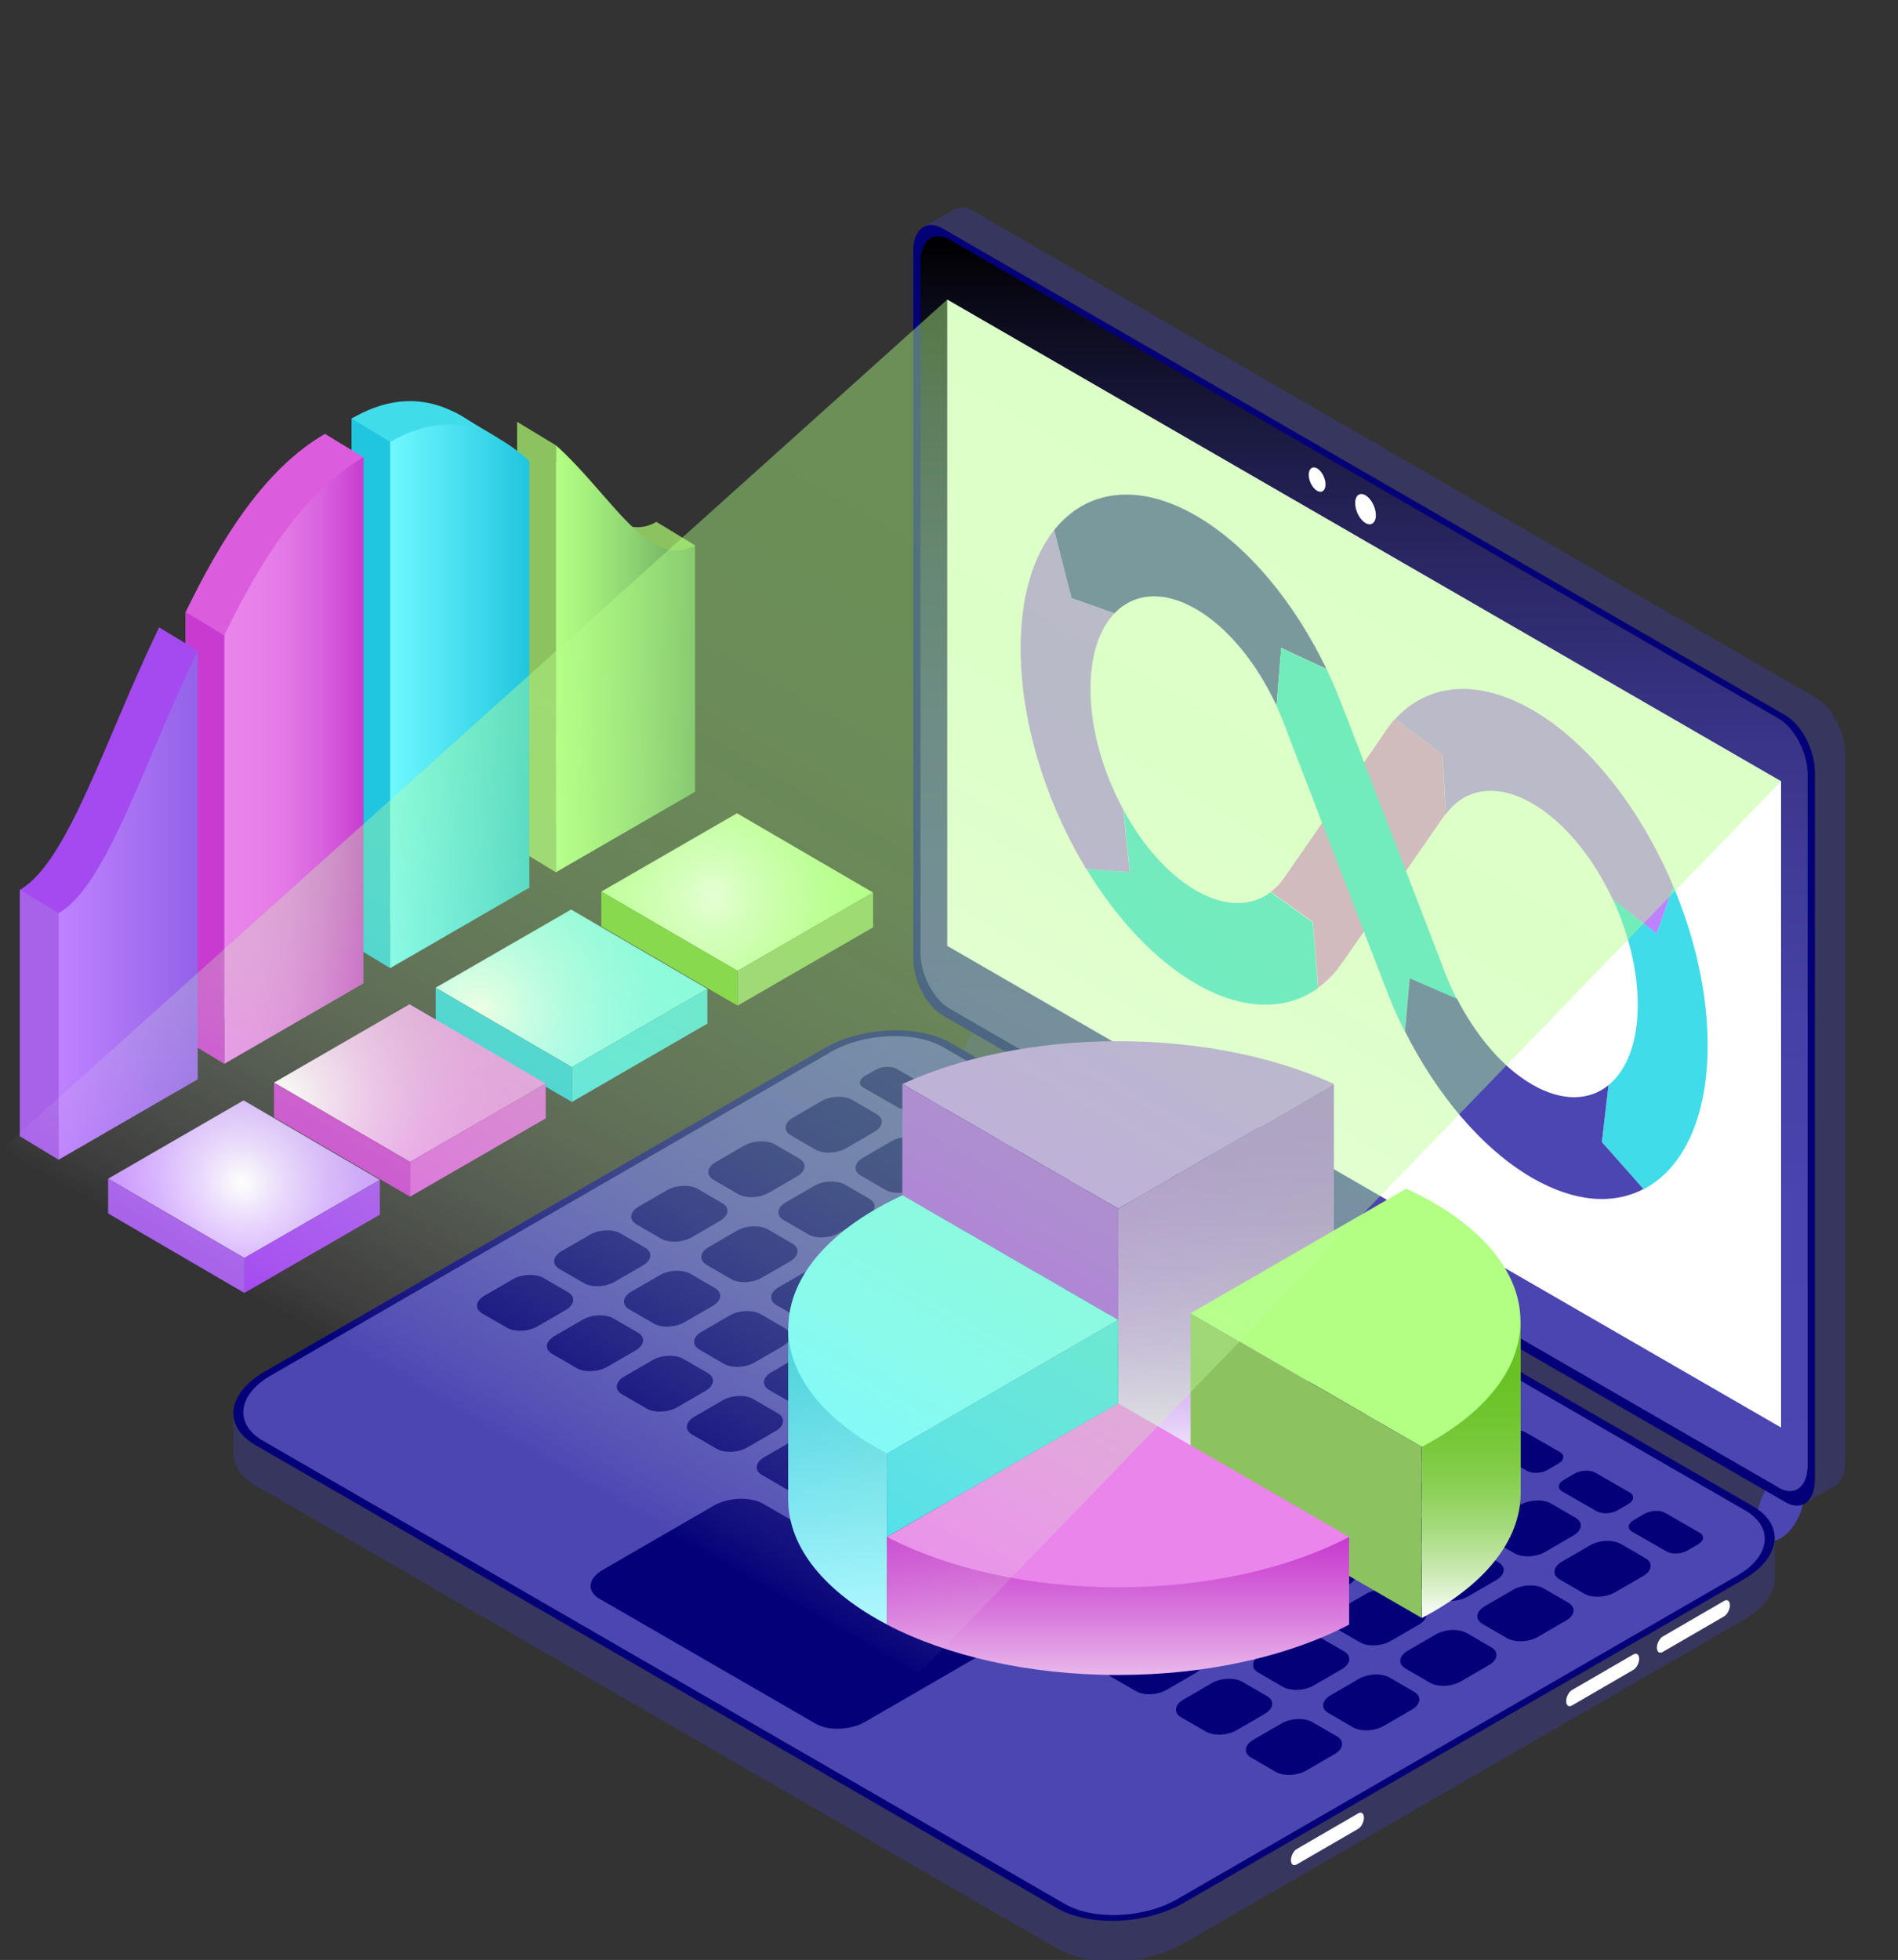 <svg width="278" height="287" viewBox="0 0 278 287" fill="none" xmlns="http://www.w3.org/2000/svg">
<rect x="0" y="0" width="278" height="287" fill="#333333" stroke="none"/>
<g clip-path="url(#clip0_134_1401)">
<path d="M75.76 61.775C83.793 68.925 89.454 80.279 96.143 76.418V112.511L75.76 124.294V61.775Z" fill="#8CC35F"/>
<path d="M96.143 76.418L101.804 79.85L95.772 87.372L88.853 78.563L94.828 78.305L96.143 76.418Z" fill="#8CC35F"/>
<path d="M81.42 65.207C89.454 72.357 95.114 83.711 101.804 79.85V115.943L81.42 127.726V65.207Z" fill="url(#paint0_linear_134_1401)"/>
<path d="M81.42 127.726L75.76 124.294V61.775L81.42 65.207V127.726Z" fill="#8CC35F"/>
<path d="M71.872 64.035V126.554L51.488 138.337V61.289C60.007 56.37 66.468 59.259 71.872 64.063V64.035Z" fill="#40DCEA"/>
<path d="M51.488 61.26L57.148 64.692V141.768L51.488 138.336V61.26Z" fill="#20C5DF"/>
<path d="M72.958 64.149L66.64 60.374L51.488 61.261L57.148 64.693L72.958 64.149Z" fill="#40DCEA"/>
<path d="M77.532 67.466V129.985L57.148 141.768V64.721C65.668 59.802 72.129 62.69 77.532 67.495V67.466Z" fill="url(#paint1_linear_134_1401)"/>
<path d="M47.571 63.52L53.232 66.952L47.571 140.596L27.188 152.379V89.632C32.448 78.792 38.823 68.611 47.571 63.549V63.52Z" fill="#DB5DDD"/>
<path d="M53.232 66.952V144L32.848 155.783V93.035C38.109 82.196 44.484 72.014 53.232 66.952Z" fill="url(#paint2_linear_134_1401)"/>
<path d="M27.188 89.603L32.848 93.035V155.783L27.188 152.351V89.603Z" fill="#C83BD0"/>
<path d="M23.3 91.862L28.96 95.294L23.3 154.61L2.916 166.393V130.3C10.006 126.211 15.352 108.279 23.3 91.891V91.862Z" fill="#A44AF0"/>
<path d="M28.96 95.294V158.042L8.577 169.825V133.732C15.666 129.643 21.013 111.711 28.96 95.323V95.294Z" fill="url(#paint3_linear_134_1401)"/>
<path d="M2.916 130.271L8.577 133.703V169.825L2.916 166.393V130.271Z" fill="#A762E9"/>
<path d="M83.764 156.269L103.605 144.8L83.65 133.189L63.81 144.629L83.764 156.269Z" fill="url(#paint4_radial_134_1401)"/>
<path d="M103.605 144.8V149.891L83.764 161.36V156.269L103.605 144.8Z" fill="#40DCEA"/>
<path d="M63.81 149.748V144.629L83.764 156.269V161.36L63.81 149.748Z" fill="#20C5DF"/>
<path d="M108.036 142.169L127.877 130.7L107.95 119.089L88.081 130.557L108.036 142.169Z" fill="url(#paint5_radial_134_1401)"/>
<path d="M127.877 130.7V135.791L108.036 147.259V142.169L127.877 130.7Z" fill="#8CC35F"/>
<path d="M88.081 135.648V130.557L108.036 142.169V147.259L88.081 135.648Z" fill="#67C221"/>
<path d="M35.793 184.21L55.633 172.77L35.678 161.13L15.838 172.599L35.793 184.21Z" fill="url(#paint6_radial_134_1401)"/>
<path d="M55.633 172.771V177.861L35.793 189.33V184.21L55.633 172.771Z" fill="#A44AF0"/>
<path d="M15.838 177.69V172.599L35.793 184.211V189.33L15.838 177.69Z" fill="#A762E9"/>
<path d="M60.065 170.14L79.934 158.671L59.979 147.06L40.138 158.528L60.065 170.14Z" fill="url(#paint7_radial_134_1401)"/>
<path d="M79.934 158.671V163.762L60.065 175.23V170.139L79.934 158.671Z" fill="#DB5DDD"/>
<path d="M40.138 163.619V158.528L60.065 170.14V175.231L40.138 163.619Z" fill="#C83BD0"/>
<path d="M205.437 192.819C205.437 190.245 207.01 187.242 208.925 186.127C209.783 185.641 210.555 185.612 211.155 185.955L263.243 215.728L258.412 225.394L206.752 195.736C205.952 195.336 205.409 194.335 205.409 192.848L205.437 192.819Z" fill="#37365E"/>
<path d="M257.326 222.62C257.326 225.194 258.898 226.366 260.813 225.251C262.757 224.136 264.301 221.133 264.301 218.559C264.301 215.985 262.729 214.812 260.813 215.928C258.869 217.043 257.326 220.046 257.326 222.62Z" fill="#4B46B2"/>
<path d="M140.913 155.754C140.913 153.18 142.485 150.177 144.401 149.062C145.258 148.575 146.03 148.547 146.631 148.89L198.719 178.662L193.888 188.329L142.228 158.671C141.428 158.271 140.884 157.27 140.884 155.782L140.913 155.754Z" fill="#37365E"/>
<path d="M192.801 185.526C192.801 188.1 194.374 189.273 196.289 188.157C198.233 187.042 199.777 184.039 199.777 181.465C199.777 178.891 198.204 177.718 196.289 178.834C194.345 179.949 192.801 182.952 192.801 185.526Z" fill="#4B46B2"/>
<path d="M34.192 212.582C34.192 212.696 34.192 206.69 34.192 206.69C34.192 206.69 40.253 205.146 40.196 205.374C40.196 205.403 40.167 205.632 40.138 205.975L120.787 159.386C126.247 156.212 134.566 155.868 139.312 158.614L255.01 225.451C256.897 225.28 259.956 225.022 259.956 225.022V231.028C260.013 233.173 258.469 235.404 255.439 237.177L173.39 284.567C167.929 287.741 159.61 288.085 154.864 285.339L37.394 217.501C35.135 216.185 34.106 214.412 34.221 212.582H34.192Z" fill="#37365E"/>
<path d="M154.836 279.419C159.581 282.164 167.901 281.821 173.361 278.647L255.41 231.257C260.871 228.082 261.471 223.306 256.754 220.561L139.283 152.722C134.538 149.977 126.218 150.32 120.758 153.494L38.709 200.884C33.248 204.059 32.648 208.835 37.365 211.58L154.836 279.419Z" fill="#040078"/>
<path d="M38.48 210.952L155.951 278.79C160.153 281.221 167.558 280.906 172.418 278.104L254.467 230.714C259.327 227.911 259.841 223.621 255.639 221.19L138.168 153.352C133.966 150.921 126.562 151.235 121.701 154.038L39.652 201.428C34.792 204.231 34.278 208.521 38.48 210.952Z" fill="url(#paint8_linear_134_1401)"/>
<path d="M228.451 231.286L232.053 233.374C233.197 234.031 235.227 233.946 236.542 233.173L240.687 230.771C242.002 229.999 242.145 228.826 241.001 228.168L237.399 226.081C236.256 225.423 234.226 225.509 232.911 226.281L228.766 228.683C227.45 229.455 227.308 230.628 228.451 231.286Z" fill="#040078"/>
<path d="M218.216 225.366L221.819 227.454C222.962 228.111 224.992 228.026 226.307 227.253L230.452 224.851C231.767 224.079 231.91 222.906 230.767 222.249L227.165 220.161C226.021 219.503 223.991 219.589 222.676 220.361L218.531 222.763C217.216 223.535 217.073 224.708 218.216 225.366Z" fill="#040078"/>
<path d="M207.982 219.445L211.584 221.533C212.727 222.191 214.757 222.105 216.072 221.333L220.218 218.931C221.533 218.158 221.676 216.986 220.532 216.328L216.93 214.24C215.786 213.583 213.757 213.668 212.442 214.441L208.296 216.843C206.981 217.615 206.838 218.788 207.982 219.445Z" fill="#040078"/>
<path d="M197.718 213.554L201.321 215.642C202.464 216.299 204.494 216.214 205.809 215.441L209.954 213.039C211.269 212.267 211.412 211.094 210.269 210.437L206.667 208.349C205.523 207.691 203.493 207.777 202.178 208.549L198.033 210.951C196.718 211.724 196.575 212.896 197.718 213.554Z" fill="#040078"/>
<path d="M187.484 207.634L191.086 209.722C192.229 210.38 194.259 210.294 195.574 209.522L199.72 207.119C201.035 206.347 201.178 205.174 200.034 204.517L196.432 202.429C195.288 201.771 193.259 201.857 191.944 202.629L187.798 205.031C186.483 205.804 186.34 206.976 187.484 207.634Z" fill="#040078"/>
<path d="M177.249 201.714L180.851 203.801C181.995 204.459 184.025 204.373 185.34 203.601L189.485 201.199C190.8 200.427 190.943 199.254 189.799 198.596L186.197 196.508C185.054 195.851 183.024 195.936 181.709 196.709L177.564 199.111C176.248 199.883 176.105 201.056 177.249 201.714Z" fill="#040078"/>
<path d="M167.014 195.794L170.617 197.881C171.76 198.539 173.79 198.453 175.105 197.681L179.25 195.279C180.565 194.507 180.708 193.334 179.565 192.676L175.963 190.588C174.819 189.931 172.789 190.016 171.474 190.789L167.329 193.191C166.014 193.963 165.871 195.136 167.014 195.794Z" fill="#040078"/>
<path d="M156.78 189.902L160.382 191.99C161.525 192.648 163.555 192.562 164.87 191.79L169.016 189.387C170.331 188.615 170.474 187.442 169.33 186.785L165.728 184.697C164.584 184.039 162.555 184.125 161.239 184.897L157.094 187.299C155.779 188.072 155.636 189.244 156.78 189.902Z" fill="#040078"/>
<path d="M217.159 237.806L220.761 239.894C221.904 240.552 223.934 240.466 225.249 239.694L229.395 237.292C230.71 236.519 230.853 235.347 229.709 234.689L226.107 232.601C224.963 231.943 222.934 232.029 221.619 232.801L217.473 235.204C216.158 235.976 216.015 237.149 217.159 237.806Z" fill="#040078"/>
<path d="M206.924 231.886L210.526 233.974C211.67 234.631 213.699 234.546 215.015 233.773L219.16 231.371C220.475 230.599 220.618 229.426 219.474 228.769L215.872 226.681C214.729 226.023 212.699 226.109 211.384 226.881L207.238 229.283C205.923 230.056 205.78 231.228 206.924 231.886Z" fill="#040078"/>
<path d="M196.661 225.966L200.263 228.054C201.406 228.712 203.436 228.626 204.751 227.854L208.897 225.451C210.212 224.679 210.355 223.506 209.211 222.849L205.609 220.761C204.465 220.103 202.436 220.189 201.121 220.961L196.975 223.363C195.66 224.136 195.517 225.308 196.661 225.966Z" fill="#040078"/>
<path d="M186.426 220.074L190.028 222.162C191.172 222.82 193.201 222.734 194.517 221.962L198.662 219.56C199.977 218.787 200.12 217.615 198.976 216.957L195.374 214.869C194.231 214.211 192.201 214.297 190.886 215.069L186.74 217.472C185.425 218.244 185.282 219.417 186.426 220.074Z" fill="#040078"/>
<path d="M176.191 214.154L179.793 216.242C180.937 216.9 182.967 216.814 184.282 216.042L188.427 213.64C189.742 212.867 189.885 211.695 188.742 211.037L185.14 208.949C183.996 208.292 181.966 208.377 180.651 209.15L176.506 211.552C175.191 212.324 175.048 213.497 176.191 214.154Z" fill="#040078"/>
<path d="M165.957 208.234L169.559 210.322C170.702 210.98 172.732 210.894 174.047 210.122L178.193 207.719C179.508 206.947 179.651 205.774 178.507 205.117L174.905 203.029C173.761 202.371 171.732 202.457 170.416 203.229L166.271 205.631C164.956 206.404 164.813 207.576 165.957 208.234Z" fill="#040078"/>
<path d="M155.722 202.314L159.324 204.402C160.468 205.06 162.497 204.974 163.812 204.202L167.958 201.799C169.273 201.027 169.416 199.855 168.272 199.197L164.67 197.109C163.527 196.451 161.497 196.537 160.182 197.309L156.036 199.712C154.721 200.484 154.578 201.656 155.722 202.314Z" fill="#040078"/>
<path d="M145.487 196.423L149.089 198.51C150.233 199.168 152.263 199.082 153.578 198.31L157.723 195.908C159.038 195.136 159.181 193.963 158.038 193.305L154.435 191.217C153.292 190.56 151.262 190.645 149.947 191.418L145.802 193.82C144.487 194.592 144.344 195.765 145.487 196.423Z" fill="#040078"/>
<path d="M135.252 190.503L138.855 192.59C139.998 193.248 142.028 193.162 143.343 192.39L147.488 189.988C148.803 189.216 148.946 188.043 147.803 187.385L144.201 185.297C143.057 184.64 141.027 184.725 139.712 185.498L135.567 187.9C134.252 188.672 134.109 189.845 135.252 190.503Z" fill="#040078"/>
<path d="M125.018 184.582L128.62 186.67C129.763 187.328 131.793 187.242 133.108 186.47L137.254 184.067C138.569 183.295 138.712 182.123 137.568 181.465L133.966 179.377C132.822 178.719 130.793 178.805 129.478 179.577L125.332 181.98C124.017 182.752 123.874 183.924 125.018 184.582Z" fill="#040078"/>
<path d="M114.783 178.662L118.385 180.75C119.529 181.408 121.559 181.322 122.874 180.55L127.019 178.147C128.334 177.375 128.477 176.203 127.333 175.545L123.731 173.457C122.588 172.799 120.558 172.885 119.243 173.657L115.098 176.06C113.782 176.832 113.64 178.004 114.783 178.662Z" fill="#040078"/>
<path d="M104.52 172.771L108.122 174.858C109.265 175.516 111.295 175.43 112.61 174.658L116.756 172.256C118.071 171.484 118.214 170.311 117.07 169.653L113.468 167.566C112.324 166.908 110.295 166.994 108.98 167.766L104.834 170.168C103.519 170.94 103.376 172.113 104.52 172.771Z" fill="#040078"/>
<path d="M205.866 244.327L209.468 246.415C210.612 247.073 212.642 246.987 213.957 246.215L218.102 243.813C219.417 243.04 219.56 241.868 218.417 241.21L214.814 239.122C213.671 238.464 211.641 238.55 210.326 239.322L206.181 241.725C204.866 242.497 204.723 243.67 205.866 244.327Z" fill="#040078"/>
<path d="M195.603 238.407L199.205 240.495C200.349 241.152 202.378 241.067 203.693 240.294L207.839 237.892C209.154 237.12 209.297 235.947 208.153 235.29L204.551 233.202C203.408 232.544 201.378 232.63 200.063 233.402L195.917 235.804C194.602 236.577 194.459 237.749 195.603 238.407Z" fill="#040078"/>
<path d="M185.368 232.515L188.97 234.603C190.114 235.261 192.144 235.175 193.459 234.403L197.604 232.001C198.919 231.228 199.062 230.056 197.919 229.398L194.316 227.31C193.173 226.652 191.143 226.738 189.828 227.51L185.683 229.913C184.368 230.685 184.225 231.858 185.368 232.515Z" fill="#040078"/>
<path d="M175.133 226.595L178.736 228.683C179.879 229.341 181.909 229.255 183.224 228.483L187.369 226.081C188.684 225.308 188.827 224.136 187.684 223.478L184.082 221.39C182.938 220.732 180.908 220.818 179.593 221.59L175.448 223.993C174.133 224.765 173.99 225.938 175.133 226.595Z" fill="#040078"/>
<path d="M164.899 220.675L168.501 222.763C169.644 223.421 171.674 223.335 172.989 222.563L177.135 220.161C178.45 219.388 178.593 218.216 177.449 217.558L173.847 215.47C172.703 214.813 170.674 214.898 169.359 215.671L165.213 218.073C163.898 218.845 163.755 220.018 164.899 220.675Z" fill="#040078"/>
<path d="M154.664 214.756L158.266 216.843C159.41 217.501 161.44 217.415 162.755 216.643L166.9 214.241C168.215 213.469 168.358 212.296 167.214 211.638L163.612 209.55C162.469 208.893 160.439 208.978 159.124 209.751L154.979 212.153C153.663 212.925 153.521 214.098 154.664 214.756Z" fill="#040078"/>
<path d="M144.429 208.864L148.032 210.952C149.175 211.61 151.205 211.524 152.52 210.752L156.665 208.349C157.98 207.577 158.123 206.404 156.98 205.747L153.378 203.659C152.234 203.001 150.204 203.087 148.889 203.859L144.744 206.261C143.429 207.034 143.286 208.206 144.429 208.864Z" fill="#040078"/>
<path d="M123.96 197.024L137.797 205.003C138.94 205.661 140.97 205.575 142.285 204.803L146.431 202.4C147.746 201.628 147.889 200.456 146.745 199.798L132.908 191.818C131.765 191.161 129.735 191.246 128.42 192.019L124.274 194.421C122.959 195.193 122.816 196.366 123.96 197.024Z" fill="#040078"/>
<path d="M113.725 191.103L117.327 193.191C118.471 193.849 120.501 193.763 121.816 192.991L125.961 190.588C127.276 189.816 127.419 188.644 126.276 187.986L122.674 185.898C121.53 185.24 119.5 185.326 118.185 186.098L114.04 188.501C112.725 189.273 112.582 190.445 113.725 191.103Z" fill="#040078"/>
<path d="M103.491 185.212L107.093 187.299C108.236 187.957 110.266 187.871 111.581 187.099L115.727 184.697C117.042 183.925 117.185 182.752 116.041 182.094L112.439 180.006C111.295 179.349 109.265 179.434 107.95 180.207L103.805 182.609C102.49 183.381 102.347 184.554 103.491 185.212Z" fill="#040078"/>
<path d="M93.227 179.292L96.829 181.379C97.973 182.037 100.003 181.951 101.318 181.179L105.463 178.777C106.778 178.005 106.921 176.832 105.778 176.174L102.176 174.087C101.032 173.429 99.002 173.515 97.687 174.287L93.542 176.689C92.227 177.461 92.084 178.634 93.227 179.292Z" fill="#040078"/>
<path d="M194.574 250.847L198.176 252.935C199.319 253.593 201.349 253.507 202.664 252.735L206.81 250.333C208.125 249.56 208.268 248.388 207.124 247.73L203.522 245.642C202.378 244.984 200.348 245.07 199.033 245.842L194.888 248.245C193.573 249.017 193.43 250.19 194.574 250.847Z" fill="#040078"/>
<path d="M184.31 244.927L187.913 247.015C189.056 247.673 191.086 247.587 192.401 246.815L196.546 244.413C197.861 243.64 198.004 242.468 196.861 241.81L193.259 239.722C192.115 239.064 190.085 239.15 188.77 239.922L184.625 242.325C183.31 243.097 183.167 244.27 184.31 244.927Z" fill="#040078"/>
<path d="M174.076 239.036L177.678 241.124C178.821 241.781 180.851 241.696 182.166 240.923L186.312 238.521C187.627 237.749 187.77 236.576 186.626 235.918L183.024 233.831C181.88 233.173 179.851 233.259 178.535 234.031L174.39 236.433C173.075 237.205 172.932 238.378 174.076 239.036Z" fill="#040078"/>
<path d="M163.841 233.116L167.443 235.204C168.587 235.861 170.616 235.776 171.932 235.003L176.077 232.601C177.392 231.829 177.535 230.656 176.391 229.999L172.789 227.911C171.646 227.253 169.616 227.339 168.301 228.111L164.155 230.513C162.84 231.285 162.697 232.458 163.841 233.116Z" fill="#040078"/>
<path d="M153.606 227.195L157.208 229.283C158.352 229.941 160.382 229.855 161.697 229.083L165.842 226.681C167.157 225.908 167.3 224.736 166.157 224.078L162.554 221.99C161.411 221.333 159.381 221.418 158.066 222.191L153.921 224.593C152.606 225.365 152.463 226.538 153.606 227.195Z" fill="#040078"/>
<path d="M143.372 221.276L146.974 223.363C148.117 224.021 150.147 223.935 151.462 223.163L155.607 220.761C156.923 219.989 157.065 218.816 155.922 218.158L152.32 216.07C151.176 215.413 149.146 215.498 147.831 216.271L143.686 218.673C142.371 219.445 142.228 220.618 143.372 221.276Z" fill="#040078"/>
<path d="M133.137 215.384L136.739 217.472C137.883 218.13 139.912 218.044 141.227 217.272L145.373 214.869C146.688 214.097 146.831 212.924 145.687 212.267L142.085 210.179C140.942 209.521 138.912 209.607 137.597 210.379L133.451 212.781C132.136 213.554 131.993 214.726 133.137 215.384Z" fill="#040078"/>
<path d="M122.902 209.464L126.504 211.552C127.648 212.21 129.678 212.124 130.993 211.352L135.138 208.949C136.453 208.177 136.596 207.004 135.453 206.347L131.85 204.259C130.707 203.601 128.677 203.687 127.362 204.459L123.217 206.861C121.902 207.634 121.759 208.806 122.902 209.464Z" fill="#040078"/>
<path d="M112.667 203.544L116.27 205.631C117.413 206.289 119.443 206.203 120.758 205.431L124.903 203.029C126.218 202.257 126.361 201.084 125.218 200.426L121.616 198.338C120.472 197.681 118.442 197.766 117.127 198.539L112.982 200.941C111.667 201.713 111.524 202.886 112.667 203.544Z" fill="#040078"/>
<path d="M102.433 197.624L106.035 199.711C107.179 200.369 109.208 200.283 110.523 199.511L114.669 197.109C115.984 196.337 116.127 195.164 114.983 194.506L111.381 192.419C110.237 191.761 108.208 191.847 106.893 192.619L102.747 195.021C101.432 195.793 101.289 196.966 102.433 197.624Z" fill="#040078"/>
<path d="M92.169 191.732L95.772 193.82C96.915 194.478 98.945 194.392 100.26 193.62L104.405 191.217C105.72 190.445 105.863 189.273 104.72 188.615L101.118 186.527C99.974 185.869 97.944 185.955 96.629 186.727L92.484 189.13C91.169 189.902 91.026 191.074 92.169 191.732Z" fill="#040078"/>
<path d="M81.935 185.812L85.537 187.9C86.68 188.558 88.71 188.472 90.025 187.7L94.171 185.297C95.486 184.525 95.629 183.353 94.485 182.695L90.883 180.607C89.74 179.949 87.71 180.035 86.395 180.807L82.249 183.21C80.934 183.982 80.791 185.154 81.935 185.812Z" fill="#040078"/>
<path d="M183.253 257.368L186.855 259.456C187.998 260.114 190.028 260.028 191.343 259.256L195.489 256.854C196.804 256.081 196.947 254.909 195.803 254.251L192.201 252.163C191.057 251.505 189.028 251.591 187.712 252.363L183.567 254.766C182.252 255.538 182.109 256.711 183.253 257.368Z" fill="#040078"/>
<path d="M173.018 251.477L176.62 253.565C177.764 254.223 179.793 254.137 181.109 253.365L185.254 250.962C186.569 250.19 186.712 249.018 185.568 248.36L181.966 246.272C180.823 245.614 178.793 245.7 177.478 246.472L173.332 248.875C172.017 249.647 171.874 250.819 173.018 251.477Z" fill="#040078"/>
<path d="M162.783 245.557L166.385 247.645C167.529 248.302 169.559 248.217 170.874 247.444L175.019 245.042C176.334 244.27 176.477 243.097 175.334 242.439L171.731 240.352C170.588 239.694 168.558 239.78 167.243 240.552L163.098 242.954C161.783 243.726 161.64 244.899 162.783 245.557Z" fill="#040078"/>
<path d="M121.844 221.905L156.151 241.725C157.294 242.382 159.324 242.297 160.639 241.524L164.784 239.122C166.099 238.35 166.242 237.177 165.099 236.519L130.793 216.7C129.649 216.042 127.619 216.128 126.304 216.9L122.159 219.302C120.844 220.075 120.701 221.247 121.844 221.905Z" fill="#040078"/>
<path d="M111.61 215.985L115.212 218.072C116.355 218.73 118.385 218.644 119.7 217.872L123.846 215.47C125.161 214.698 125.304 213.525 124.16 212.867L120.558 210.779C119.414 210.122 117.385 210.207 116.07 210.98L111.924 213.382C110.609 214.154 110.466 215.327 111.61 215.985Z" fill="#040078"/>
<path d="M101.375 210.065L104.977 212.152C106.121 212.81 108.15 212.724 109.466 211.952L113.611 209.55C114.926 208.778 115.069 207.605 113.925 206.947L110.323 204.859C109.18 204.202 107.15 204.287 105.835 205.06L101.689 207.462C100.374 208.234 100.231 209.407 101.375 210.065Z" fill="#040078"/>
<path d="M91.112 204.173L94.714 206.261C95.858 206.919 97.887 206.833 99.202 206.061L103.348 203.658C104.663 202.886 104.806 201.713 103.662 201.056L100.06 198.968C98.916 198.31 96.887 198.396 95.572 199.168L91.426 201.57C90.111 202.343 89.968 203.515 91.112 204.173Z" fill="#040078"/>
<path d="M80.877 198.253L84.479 200.34C85.623 200.998 87.653 200.912 88.968 200.14L93.113 197.738C94.428 196.966 94.571 195.793 93.427 195.135L89.825 193.047C88.682 192.39 86.652 192.475 85.337 193.248L81.192 195.65C79.876 196.422 79.734 197.595 80.877 198.253Z" fill="#040078"/>
<path d="M70.642 192.333L74.245 194.42C75.388 195.078 77.418 194.992 78.733 194.22L82.878 191.818C84.193 191.046 84.336 189.873 83.193 189.215L79.591 187.128C78.447 186.47 76.417 186.556 75.102 187.328L70.957 189.73C69.642 190.502 69.499 191.675 70.642 192.333Z" fill="#040078"/>
<path d="M146.545 183.982L150.147 186.069C151.291 186.727 153.32 186.641 154.635 185.869L158.781 183.467C160.096 182.695 160.239 181.522 159.095 180.864L155.493 178.776C154.35 178.119 152.32 178.204 151.005 178.977L146.859 181.379C145.544 182.151 145.401 183.324 146.545 183.982Z" fill="#040078"/>
<path d="M136.31 178.062L139.912 180.149C141.056 180.807 143.086 180.721 144.401 179.949L148.546 177.547C149.861 176.775 150.004 175.602 148.861 174.944L145.258 172.857C144.115 172.199 142.085 172.285 140.77 173.057L136.625 175.459C135.31 176.231 135.167 177.404 136.31 178.062Z" fill="#040078"/>
<path d="M126.076 172.141L129.678 174.229C130.821 174.887 132.851 174.801 134.166 174.029L138.311 171.626C139.627 170.854 139.769 169.682 138.626 169.024L135.024 166.936C133.88 166.278 131.85 166.364 130.535 167.136L126.39 169.539C125.075 170.311 124.932 171.483 126.076 172.141Z" fill="#040078"/>
<path d="M115.841 166.25L119.443 168.337C120.587 168.995 122.616 168.909 123.931 168.137L128.077 165.735C129.392 164.963 129.535 163.79 128.391 163.132L124.789 161.045C123.646 160.387 121.616 160.473 120.301 161.245L116.155 163.647C114.84 164.419 114.697 165.592 115.841 166.25Z" fill="#040078"/>
<path d="M126.476 159.272L131.507 162.16C132.251 162.589 133.594 162.532 134.481 162.046L136.139 161.102C137.025 160.587 137.111 159.815 136.339 159.386L131.307 156.498C130.564 156.069 129.22 156.126 128.334 156.612L126.676 157.556C125.79 158.07 125.704 158.843 126.476 159.272Z" fill="#040078"/>
<path d="M136.711 165.192L141.742 168.08C142.485 168.509 143.829 168.452 144.715 167.966L146.345 167.022C147.231 166.507 147.317 165.735 146.545 165.306L141.513 162.417C140.77 161.988 139.426 162.046 138.54 162.532L136.911 163.476C136.024 163.99 135.939 164.763 136.711 165.192Z" fill="#040078"/>
<path d="M146.945 171.112L151.977 174.001C152.72 174.43 154.064 174.372 154.95 173.886L156.608 172.942C157.494 172.428 157.58 171.655 156.808 171.226L151.777 168.338C151.033 167.909 149.69 167.966 148.803 168.452L147.174 169.396C146.288 169.911 146.202 170.683 146.974 171.112H146.945Z" fill="#040078"/>
<path d="M157.18 177.003L162.211 179.892C162.955 180.321 164.298 180.263 165.185 179.777L166.814 178.834C167.7 178.319 167.786 177.547 167.014 177.118L161.983 174.229C161.239 173.8 159.896 173.857 159.01 174.343L157.351 175.287C156.465 175.802 156.379 176.574 157.151 177.003H157.18Z" fill="#040078"/>
<path d="M167.415 182.924L172.446 185.812C173.189 186.241 174.533 186.184 175.419 185.698L177.049 184.754C177.935 184.239 178.021 183.467 177.249 183.038L172.217 180.149C171.474 179.72 170.13 179.778 169.244 180.264L167.586 181.208C166.7 181.722 166.614 182.495 167.386 182.924H167.415Z" fill="#040078"/>
<path d="M177.649 188.843L182.681 191.732C183.424 192.161 184.768 192.104 185.654 191.618L187.284 190.674C188.17 190.159 188.256 189.387 187.484 188.958L182.452 186.069C181.709 185.64 180.365 185.697 179.479 186.184L177.849 187.127C176.963 187.642 176.877 188.414 177.649 188.843Z" fill="#040078"/>
<path d="M187.884 194.764L192.916 197.652C193.659 198.081 195.003 198.024 195.889 197.538L197.518 196.594C198.405 196.079 198.49 195.307 197.718 194.878L192.687 191.99C191.944 191.561 190.6 191.618 189.714 192.104L188.084 193.048C187.198 193.563 187.112 194.335 187.884 194.764Z" fill="#040078"/>
<path d="M198.119 200.655L203.15 203.544C203.894 203.973 205.237 203.916 206.124 203.43L207.753 202.486C208.639 201.971 208.725 201.199 207.953 200.77L202.922 197.881C202.178 197.452 200.835 197.509 199.948 197.996L198.319 198.939C197.433 199.454 197.347 200.226 198.119 200.655Z" fill="#040078"/>
<path d="M208.353 206.575L213.385 209.464C214.128 209.893 215.472 209.836 216.358 209.35L217.988 208.406C218.874 207.891 218.96 207.119 218.188 206.69L213.156 203.801C212.413 203.372 211.069 203.429 210.183 203.916L208.525 204.859C207.639 205.374 207.553 206.146 208.325 206.575H208.353Z" fill="#040078"/>
<path d="M218.617 212.496L223.648 215.384C224.392 215.813 225.735 215.756 226.621 215.27L228.251 214.326C229.137 213.811 229.223 213.039 228.451 212.61L223.42 209.722C222.676 209.293 221.333 209.35 220.446 209.836L218.788 210.78C217.902 211.295 217.816 212.067 218.588 212.496H218.617Z" fill="#040078"/>
<path d="M228.851 218.416L233.883 221.304C234.626 221.733 235.97 221.676 236.856 221.19L238.486 220.246C239.372 219.731 239.458 218.959 238.686 218.53L233.654 215.642C232.911 215.213 231.567 215.27 230.681 215.756L229.051 216.7C228.165 217.215 228.079 217.987 228.851 218.416Z" fill="#040078"/>
<path d="M239.086 224.307L244.118 227.196C244.861 227.625 246.205 227.568 247.091 227.081L248.72 226.138C249.607 225.623 249.692 224.851 248.921 224.422L243.889 221.533C243.146 221.104 241.802 221.161 240.916 221.648L239.286 222.591C238.4 223.106 238.314 223.878 239.086 224.307Z" fill="#040078"/>
<path d="M87.767 234.089L119.5 252.421C121.358 253.479 124.617 253.365 126.762 252.106L142.971 242.726C145.115 241.496 145.344 239.608 143.486 238.521L111.753 220.189C109.894 219.131 106.635 219.245 104.491 220.504L88.281 229.884C86.137 231.114 85.909 233.002 87.767 234.089Z" fill="#040078"/>
<path d="M243.546 241.896L252.523 236.691C252.98 236.433 253.38 235.69 253.38 235.061C253.38 234.431 253.009 234.145 252.523 234.431L243.546 239.637C243.088 239.894 242.688 240.638 242.688 241.267C242.688 241.896 243.06 242.182 243.546 241.896Z" fill="white"/>
<path d="M230.252 249.732L239.229 244.527C239.686 244.27 240.087 243.526 240.087 242.897C240.087 242.268 239.715 241.982 239.229 242.268L230.252 247.473C229.795 247.73 229.395 248.474 229.395 249.103C229.395 249.732 229.766 250.018 230.252 249.732Z" fill="white"/>
<path d="M189.942 273.013L198.919 267.808C199.377 267.55 199.777 266.807 199.777 266.177C199.777 265.548 199.405 265.262 198.919 265.548L189.942 270.753C189.485 271.011 189.085 271.754 189.085 272.383C189.085 273.013 189.456 273.299 189.942 273.013Z" fill="white"/>
<path d="M135.424 33.147L139.569 30.773C140.341 30.23 141.399 30.23 142.542 30.888L265.959 102.158C268.332 103.531 270.276 107.249 270.276 110.423V214.126C270.276 215.813 269.733 216.986 268.875 217.529L264.415 220.103L262.186 215.213L142.542 146.116C140.17 144.743 138.226 141.025 138.226 137.85V36.207C137.368 36.751 136.71 37.179 136.653 37.179C136.51 37.179 135.424 33.147 135.424 33.147Z" fill="#37365E"/>
<path d="M261.499 219.96L138.083 148.69C135.71 147.317 133.766 143.599 133.766 140.425V36.722C133.766 33.547 135.71 32.089 138.083 33.462L261.499 104.732C263.872 106.105 265.816 109.823 265.816 112.997V216.7C265.816 219.874 263.872 221.333 261.499 219.96Z" fill="#040078"/>
<path d="M260.499 217.815L139.083 147.689C136.739 146.345 134.824 142.684 134.824 139.567V38.295C134.824 35.178 136.739 33.719 139.083 35.092L260.499 105.218C262.843 106.563 264.759 110.223 264.759 113.341V214.612C264.759 217.73 262.843 219.188 260.499 217.844V217.815Z" fill="url(#paint9_linear_134_1401)"/>
<path d="M138.74 43.872L260.871 114.399V209.035L138.74 138.508V43.872Z" fill="white"/>
<path d="M201.521 75.446C201.521 76.561 200.835 77.076 200.005 76.59C199.176 76.104 198.49 74.817 198.49 73.673C198.49 72.529 199.176 72.043 200.005 72.529C200.835 73.015 201.521 74.302 201.521 75.446Z" fill="white"/>
<path d="M194.145 70.927C194.145 71.842 193.602 72.243 192.916 71.871C192.229 71.47 191.686 70.412 191.686 69.526C191.686 68.639 192.229 68.21 192.916 68.582C193.602 68.982 194.145 70.04 194.145 70.927Z" fill="white"/>
<path d="M195.374 158.728C186.912 154.839 175.848 152.465 163.784 152.465C151.72 152.465 140.656 154.839 132.194 158.728L163.784 176.975L195.374 158.728Z" fill="#BF82FF"/>
<path d="M132.165 158.729V175.03L163.784 193.277V177.004L132.165 158.729Z" fill="#A44AF0"/>
<path d="M195.374 158.729V200.055L163.784 218.302V177.004L195.374 158.729Z" fill="url(#paint10_linear_134_1401)"/>
<path d="M115.441 194.478V219.531C115.441 226.71 120.987 233.202 129.935 237.892V206.404L115.441 194.478Z" fill="url(#paint11_linear_134_1401)"/>
<path d="M222.733 218.559V193.505L208.268 204.03V236.92C217.187 232.258 222.733 225.766 222.733 218.587V218.559Z" fill="url(#paint12_linear_134_1401)"/>
<path d="M208.239 211.866C217.159 207.205 222.705 200.713 222.705 193.505C222.705 185.726 216.215 178.777 205.98 174.058L174.39 192.304L208.239 211.866Z" fill="#B2FF84"/>
<path d="M174.39 192.333V217.358L208.239 236.92V211.867L174.39 192.333Z" fill="#8CC35F"/>
<path d="M129.906 225.051V237.892C138.626 242.439 150.576 245.271 163.755 245.271C176.935 245.271 188.885 242.468 197.604 237.892V225.051H129.906Z" fill="url(#paint13_linear_134_1401)"/>
<path d="M115.441 194.478C115.441 201.657 120.987 208.149 129.935 212.839L163.784 193.277L132.193 175.03C121.959 179.749 115.469 186.699 115.469 194.478H115.441Z" fill="#6FF8FF"/>
<path d="M129.906 225.051C138.626 229.598 150.576 232.43 163.755 232.43C176.935 232.43 188.885 229.627 197.604 225.051L163.755 205.489L129.906 225.051Z" fill="#E985EB"/>
<path d="M163.784 193.276V205.488L129.906 225.051V212.839L163.784 193.276Z" fill="#40DCEA"/>
<path d="M186.111 130.643C183.31 132.76 179.45 132.874 175.162 130.386C171.045 128.012 167.3 123.694 164.556 118.603L165.499 127.698L159.124 127.24C163.526 134.504 169.101 140.539 175.191 144.057C182.138 148.061 188.456 148.004 193.058 144.686L192.287 135.076L186.111 130.643Z" fill="#40DCEA"/>
<path d="M164.556 118.603C161.582 113.14 159.724 106.763 159.724 100.871C159.724 95.895 161.039 92.091 163.241 89.803L156.951 87.572L154.407 77.62C151.319 81.481 149.49 87.401 149.49 94.951C149.49 105.762 153.235 117.573 159.095 127.24L165.471 127.698L164.527 118.603H164.556Z" fill="#BF82FF"/>
<path d="M163.241 89.803C166.071 86.857 170.359 86.4 175.162 89.174C179.908 91.92 184.139 97.21 186.969 103.331L187.655 94.865L194.288 97.954C189.599 88.23 182.767 79.879 175.162 75.503C166.643 70.584 159.067 71.757 154.407 77.62L156.951 87.572L163.241 89.803Z" fill="#4B46B2"/>
<path d="M211.641 119.318C211.641 119.318 211.698 119.232 211.727 119.204L211.927 118.918L211.698 118.546L211.269 110.424L204.351 105.247C204.122 105.504 203.894 105.762 203.693 106.019L203.579 106.191C203.179 106.706 202.807 107.249 202.435 107.821L189.371 126.697C189.371 126.697 188.256 128.327 187.998 128.67C187.455 129.442 186.826 130.072 186.14 130.586L192.315 135.019L193.087 144.629C194.059 143.914 194.974 143.056 195.774 142.083C195.86 141.969 197.147 140.196 197.147 140.196L211.67 119.261L211.641 119.318Z" fill="#E985EB"/>
<path d="M245.09 129.786C240.401 118.66 232.911 108.851 224.449 103.96C216.33 99.27 209.068 100.128 204.38 105.276L211.298 110.452L211.755 119.232C214.528 115.457 219.188 114.599 224.449 117.659C229.166 120.376 233.368 125.61 236.199 131.673L242.66 136.735L245.09 129.814V129.786Z" fill="#BF82FF"/>
<path d="M250.121 153.066C250.121 145.43 248.263 137.307 245.09 129.786L242.66 136.707L236.199 131.645C238.514 136.564 239.887 142.055 239.887 147.146C239.887 152.665 238.257 156.727 235.598 158.9L234.626 167.223L240.744 174.144C246.462 171.169 250.121 163.762 250.121 153.094V153.066Z" fill="#40DCEA"/>
<path d="M211.384 141.712L197.318 105.19C197.318 105.19 195.631 100.9 195.488 100.585C195.117 99.699 194.717 98.841 194.288 97.983L187.655 94.894L186.969 103.36C187.255 103.989 187.512 104.589 187.77 105.219L202.693 144C202.864 144.457 203.779 146.717 203.894 147.031C204.465 148.404 205.094 149.72 205.752 151.035L206.438 143.285L213.385 146.288C212.642 144.829 211.956 143.285 211.355 141.74L211.384 141.712Z" fill="#40DCEA"/>
<path d="M234.626 167.222L235.598 158.9C232.797 161.188 228.823 161.359 224.42 158.814C220.103 156.326 216.215 151.693 213.413 146.259L206.466 143.256L205.78 151.006C210.469 160.301 217.073 168.223 224.42 172.485C230.624 176.06 236.284 176.432 240.716 174.115L234.598 167.194L234.626 167.222Z" fill="#4B46B2"/>
<path style="mix-blend-mode:screen" opacity="0.45" d="M138.74 43.872L0 168.481L134.623 245.014L260.87 114.399L138.74 43.872Z" fill="url(#paint14_linear_134_1401)"/>
</g>
<defs>
<linearGradient id="paint0_linear_134_1401" x1="81.42" y1="96.466" x2="101.804" y2="96.466" gradientUnits="userSpaceOnUse">
<stop stop-color="#B2FF84"/>
<stop offset="0.2" stop-color="#A7F27E"/>
<stop offset="0.58" stop-color="#8BD071"/>
<stop offset="1" stop-color="#67A35F"/>
</linearGradient>
<linearGradient id="paint1_linear_134_1401" x1="57.148" y1="101.958" x2="77.532" y2="101.958" gradientUnits="userSpaceOnUse">
<stop stop-color="#6FF8FF"/>
<stop offset="0.55" stop-color="#45DDEE"/>
<stop offset="1" stop-color="#20C5DF"/>
</linearGradient>
<linearGradient id="paint2_linear_134_1401" x1="32.848" y1="111.367" x2="53.232" y2="111.367" gradientUnits="userSpaceOnUse">
<stop stop-color="#E985EB"/>
<stop offset="0.24" stop-color="#E781E9"/>
<stop offset="0.47" stop-color="#E276E5"/>
<stop offset="0.69" stop-color="#D963DE"/>
<stop offset="0.91" stop-color="#CE48D5"/>
<stop offset="1" stop-color="#C83BD0"/>
</linearGradient>
<linearGradient id="paint3_linear_134_1401" x1="8.577" y1="132.56" x2="28.96" y2="132.56" gradientUnits="userSpaceOnUse">
<stop stop-color="#BF82FF"/>
<stop offset="0.88" stop-color="#9866EB"/>
<stop offset="1" stop-color="#9362E9"/>
</linearGradient>
<radialGradient id="paint4_radial_134_1401" cx="0" cy="0" r="1" gradientUnits="userSpaceOnUse" gradientTransform="translate(69.899 147.975) scale(29.818 29.829)">
<stop stop-color="white"/>
<stop offset="0.05" stop-color="#F3FEFF"/>
<stop offset="0.27" stop-color="#C4FCFF"/>
<stop offset="0.49" stop-color="#9FFAFF"/>
<stop offset="0.69" stop-color="#84F9FF"/>
<stop offset="0.86" stop-color="#74F8FF"/>
<stop offset="1" stop-color="#6FF8FF"/>
</radialGradient>
<radialGradient id="paint5_radial_134_1401" cx="0" cy="0" r="1" gradientUnits="userSpaceOnUse" gradientTransform="translate(104.348 131.158) scale(24.872 24.882)">
<stop stop-color="white"/>
<stop offset="0.2" stop-color="#E7FFD9"/>
<stop offset="0.44" stop-color="#D0FFB4"/>
<stop offset="0.66" stop-color="#BFFF99"/>
<stop offset="0.85" stop-color="#B5FF89"/>
<stop offset="1" stop-color="#B2FF84"/>
</radialGradient>
<radialGradient id="paint6_radial_134_1401" cx="0" cy="0" r="1" gradientTransform="matrix(23.768 15.054 -13.995 22.113 35.437 173.149)" gradientUnits="userSpaceOnUse">
<stop stop-color="white"/>
<stop offset="0.21" stop-color="#EAD7FF"/>
<stop offset="0.44" stop-color="#D7B2FF"/>
<stop offset="0.66" stop-color="#CA97FF"/>
<stop offset="0.85" stop-color="#C187FF"/>
<stop offset="1" stop-color="#BF82FF"/>
</radialGradient>
<radialGradient id="paint7_radial_134_1401" cx="0" cy="0" r="1" gradientUnits="userSpaceOnUse" gradientTransform="translate(40.967 160.959) scale(32.62 32.632)">
<stop stop-color="white"/>
<stop offset="0.2" stop-color="#F8DAF8"/>
<stop offset="0.43" stop-color="#F1B5F2"/>
<stop offset="0.65" stop-color="#EC9AEE"/>
<stop offset="0.85" stop-color="#EA8AEB"/>
<stop offset="1" stop-color="#E985EB"/>
</radialGradient>
<linearGradient id="paint8_linear_134_1401" x1="198.976" y1="164.134" x2="95.102" y2="267.967" gradientUnits="userSpaceOnUse">
<stop stop-color="#4B46B2"/>
<stop offset="1" stop-color="#4B46B2"/>
</linearGradient>
<linearGradient id="paint9_linear_134_1401" x1="199.805" y1="218.33" x2="199.805" y2="34.577" gradientUnits="userSpaceOnUse">
<stop stop-color="#4B46B2"/>
<stop offset="0.22" stop-color="#4944AF"/>
<stop offset="0.37" stop-color="#4641A6"/>
<stop offset="0.51" stop-color="#3F3B96"/>
<stop offset="0.63" stop-color="#363281"/>
<stop offset="0.74" stop-color="#2A2764"/>
<stop offset="0.84" stop-color="#1B1A42"/>
<stop offset="0.94" stop-color="#0B0A1A"/>
<stop offset="1"/>
</linearGradient>
<linearGradient id="paint10_linear_134_1401" x1="179.565" y1="218.302" x2="179.565" y2="158.729" gradientUnits="userSpaceOnUse">
<stop stop-color="white"/>
<stop offset="0.06" stop-color="#F4ECFC"/>
<stop offset="0.21" stop-color="#DDC2F6"/>
<stop offset="0.36" stop-color="#C99FF1"/>
<stop offset="0.52" stop-color="#BA84ED"/>
<stop offset="0.67" stop-color="#AF71EB"/>
<stop offset="0.83" stop-color="#A965E9"/>
<stop offset="1" stop-color="#A762E9"/>
</linearGradient>
<linearGradient id="paint11_linear_134_1401" x1="122.673" y1="237.892" x2="122.673" y2="194.478" gradientUnits="userSpaceOnUse">
<stop stop-color="#ADF8FF"/>
<stop offset="1" stop-color="#20C5DF"/>
</linearGradient>
<linearGradient id="paint12_linear_134_1401" x1="215.472" y1="236.92" x2="215.472" y2="193.534" gradientUnits="userSpaceOnUse">
<stop stop-color="white"/>
<stop offset="0.01" stop-color="#FAFDF8"/>
<stop offset="0.11" stop-color="#D8EFC6"/>
<stop offset="0.22" stop-color="#B9E39A"/>
<stop offset="0.33" stop-color="#A0D974"/>
<stop offset="0.44" stop-color="#8BD056"/>
<stop offset="0.56" stop-color="#7BCA3E"/>
<stop offset="0.69" stop-color="#6FC52E"/>
<stop offset="0.82" stop-color="#69C224"/>
<stop offset="1" stop-color="#67C221"/>
</linearGradient>
<linearGradient id="paint13_linear_134_1401" x1="163.755" y1="245.242" x2="163.755" y2="225.051" gradientUnits="userSpaceOnUse">
<stop stop-color="#E9B7EB"/>
<stop offset="0.4" stop-color="#DA7FDE"/>
<stop offset="0.8" stop-color="#CD4ED4"/>
<stop offset="1" stop-color="#C83BD0"/>
</linearGradient>
<linearGradient id="paint14_linear_134_1401" x1="174.733" y1="64.664" x2="86.057" y2="218.186" gradientUnits="userSpaceOnUse">
<stop stop-color="#B2FF84"/>
<stop offset="0.25" stop-color="#B2FF85" stop-opacity="0.99"/>
<stop offset="0.38" stop-color="#B5FF89" stop-opacity="0.96"/>
<stop offset="0.49" stop-color="#B9FF8F" stop-opacity="0.91"/>
<stop offset="0.59" stop-color="#BFFF99" stop-opacity="0.83"/>
<stop offset="0.68" stop-color="#C6FFA5" stop-opacity="0.73"/>
<stop offset="0.76" stop-color="#D0FFB4" stop-opacity="0.61"/>
<stop offset="0.83" stop-color="#DBFFC6" stop-opacity="0.46"/>
<stop offset="0.9" stop-color="#E8FFDB" stop-opacity="0.29"/>
<stop offset="0.97" stop-color="#F6FFF2" stop-opacity="0.11"/>
<stop offset="1" stop-color="white" stop-opacity="0"/>
</linearGradient>
<clipPath id="clip0_134_1401">
<rect width="278" height="287" fill="white"/>
</clipPath>
</defs>
</svg>
